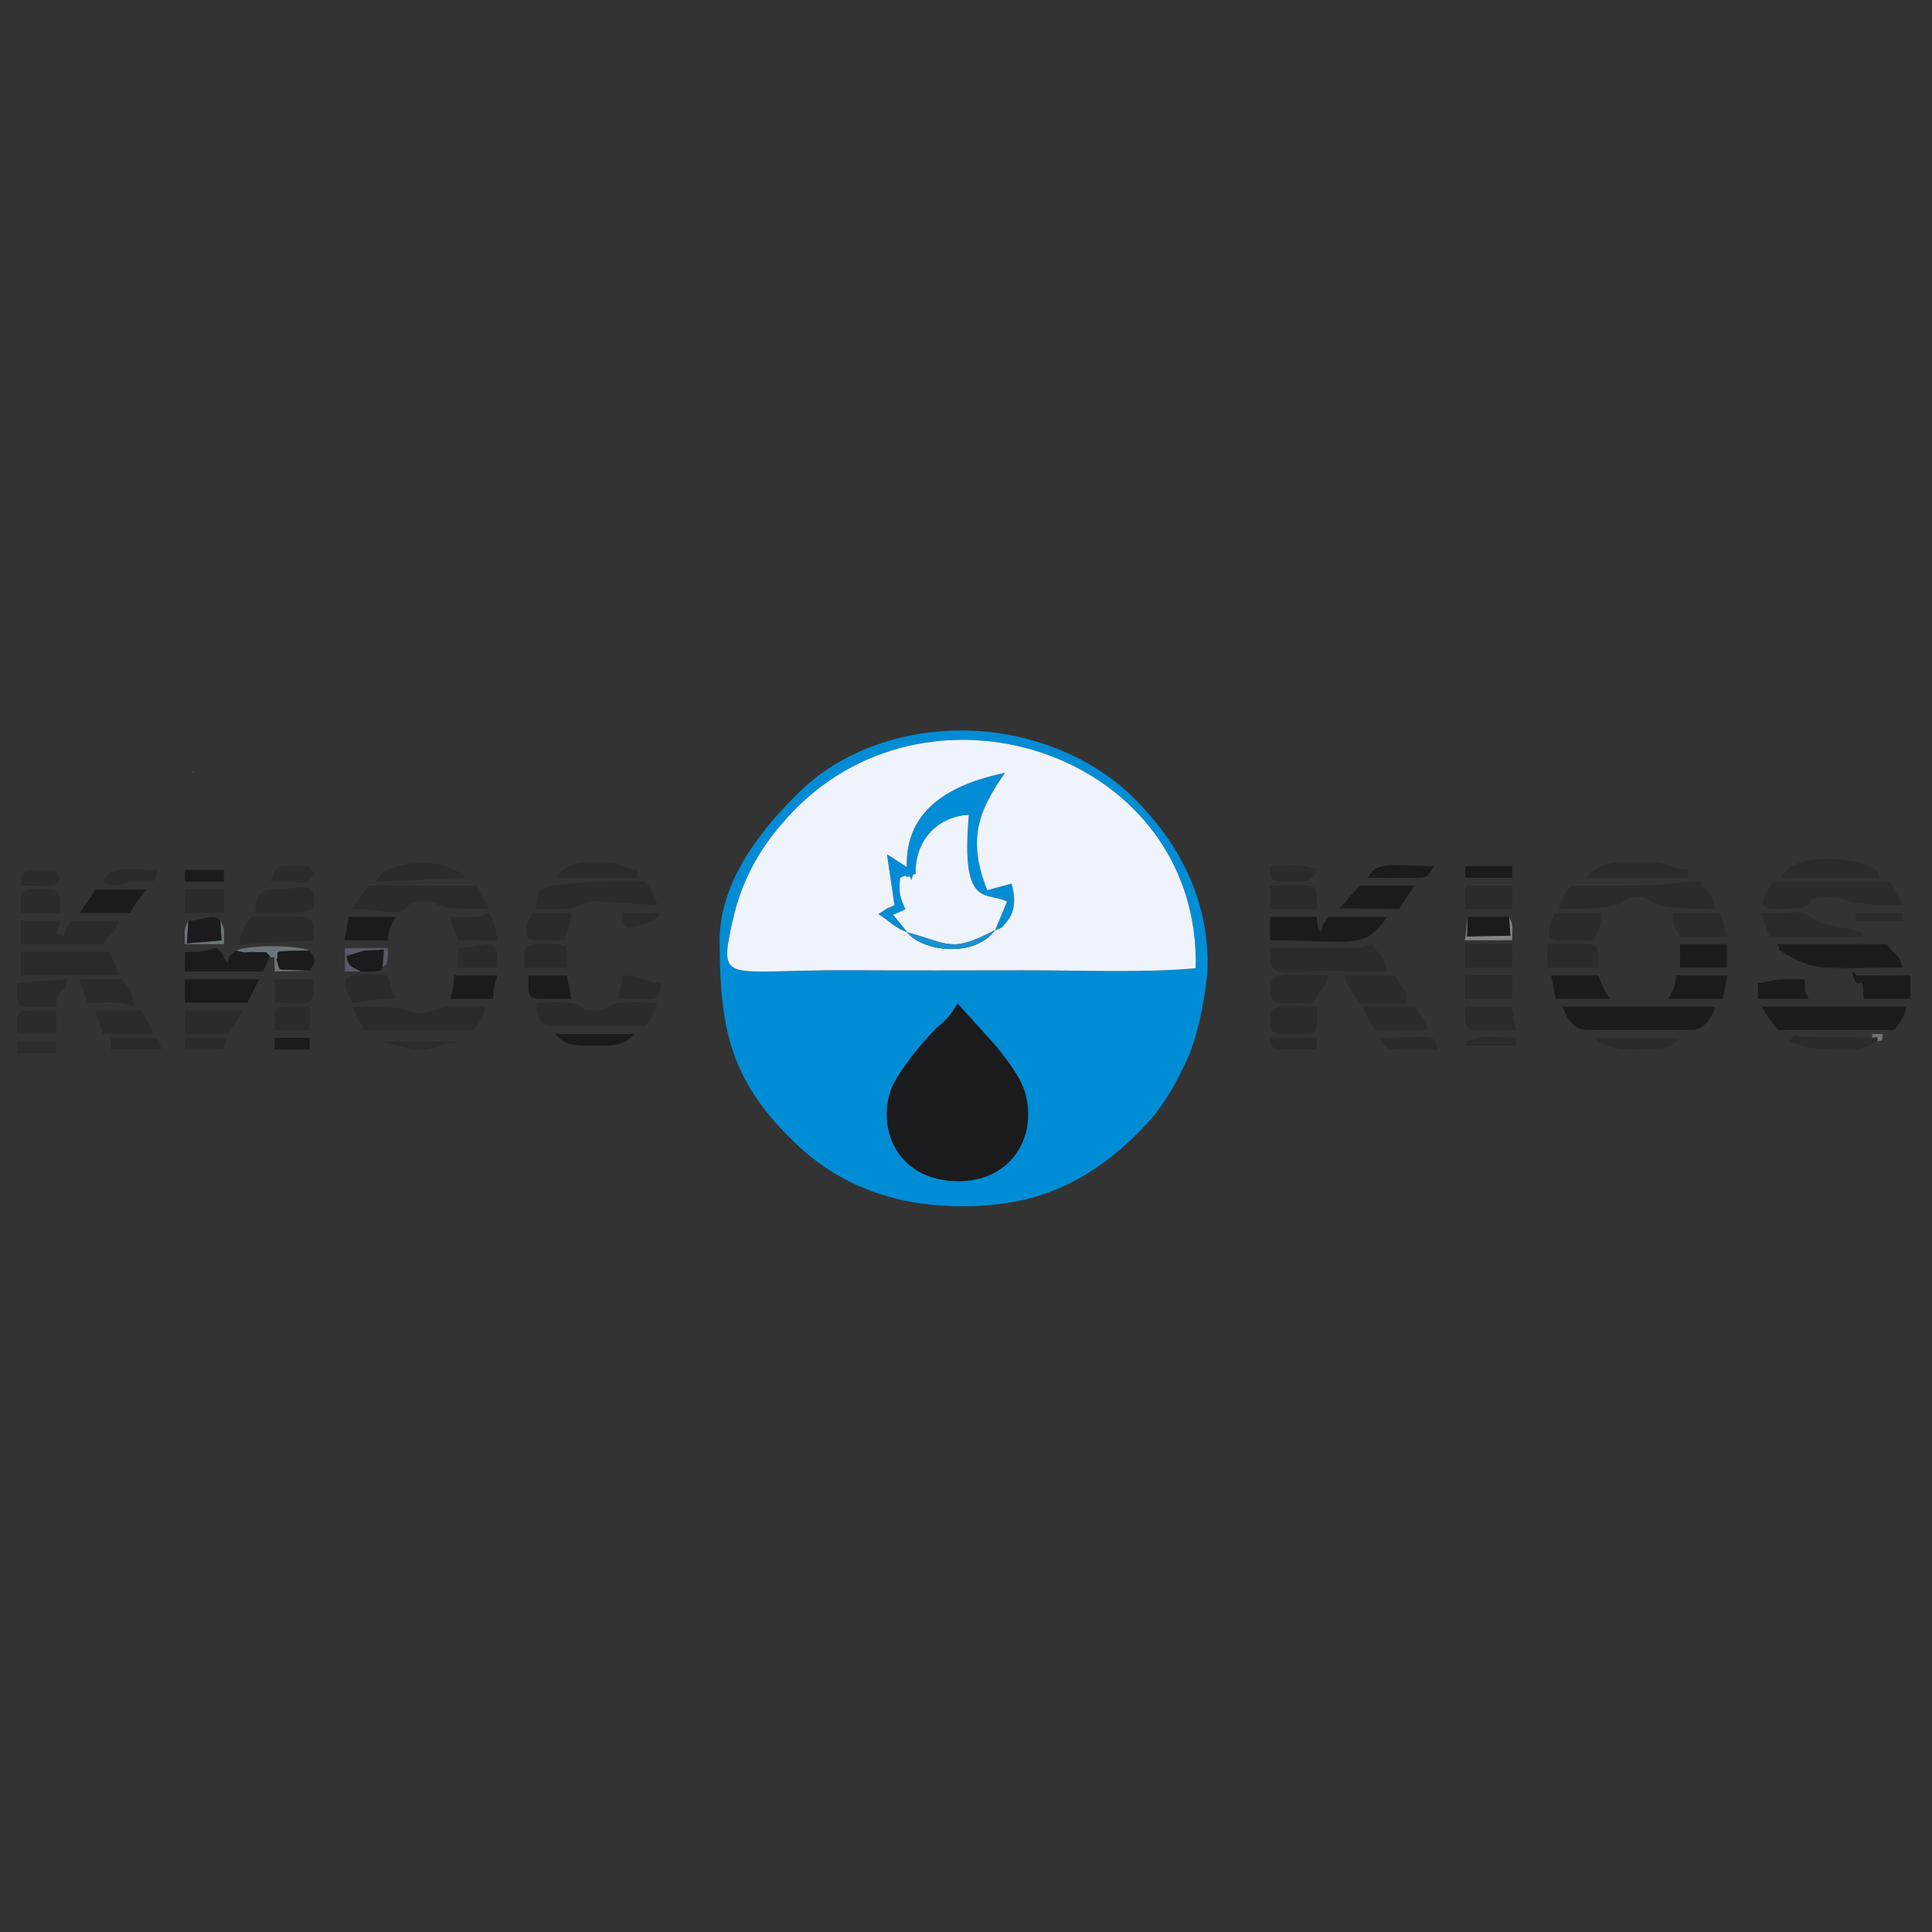 <?xml version="1.0" encoding="UTF-8"?> <svg xmlns="http://www.w3.org/2000/svg" xmlns:xlink="http://www.w3.org/1999/xlink" xmlns:xodm="http://www.corel.com/coreldraw/odm/2003" xml:space="preserve" width="50mm" height="50mm" version="1.1" style="shape-rendering:geometricPrecision; text-rendering:geometricPrecision; image-rendering:optimizeQuality; fill-rule:evenodd; clip-rule:evenodd" viewBox="0 0 5000 5000"><rect x="0" y="0" width="5000" height="5000" fill="#333333" stroke="none"/> <defs> <style type="text/css"> .fil3 {fill:#018CD6} .fil5 {fill:#1991D0} .fil2 {fill:#1B1A1D} .fil1 {fill:#2B2A2C} .fil6 {fill:#585A66} .fil0 {fill:#6B7579} .fil7 {fill:#838383} .fil8 {fill:#A3A3A3} .fil4 {fill:#EFF3FC} </style> </defs> <g id="Слой_x0020_1">  <g id="_1182095472688"> <g> <path class="fil0" d="M697.68 2473.77c11.78,13.81 13.09,-19.04 13.09,40.41l90.92 -2.27c-95.55,-6.05 -72.67,7.67 -85.93,-28.04 12.38,-23.28 -29.04,-22.1 85.93,-23.78 -36.7,-15.05 -155.38,-15.09 -191.95,0.07 42.36,9.82 17.03,2.22 51.38,3.69 31.94,1.36 22.54,-3.86 36.56,9.92z"></path> <path class="fil0" d="M570.2 2382.84l2.95 50.93 -89.46 7.59 3.85 -58.52c-12.88,22.45 -9.14,26 -9.14,60.62l101.03 0c0,-5.38 0.88,-26.88 0.39,-30.73 -3.99,-30.77 3.58,8.48 -3.05,-16.87l-6.57 -13.02z"></path> <path class="fil0" d="M4858.62 2696.03c20.11,-7.69 8.71,1.73 14.53,-20.21 -52.16,0 -16.04,0.69 -30.31,9.79 19.03,0 15.78,-5.63 15.78,10.42z"></path> </g> <g> <path class="fil1" d="M4064.92 2291.92c-14.59,21.78 -23.11,29.72 -30.31,60.61 225.77,0 134.37,-30.31 202.06,-30.31 58.32,0 -7.87,30.31 202.06,30.31 -11.05,-47.4 -18.34,-37.75 -40.42,-70.72 -59.64,0 -91.21,10.54 -161.58,10.18 -57.25,-0.3 -114.55,-0.07 -171.81,-0.07z"></path> <path class="fil1" d="M4590.27 2352.53c165.04,0 29.96,-30.31 151.54,-30.31 52.58,0 -1.3,20.21 181.85,20.21l-30.71 -60.41 -302.68 -0.21c-11.74,17.53 -57.67,70.72 0,70.72z"></path> <path class="fil1" d="M912.83 2352.53c41.5,0 72.12,6.43 93.73,7.73 57.33,3.45 33.31,-27.93 88.12,-27.93 59.85,0 -9.2,20.2 171.75,20.2 -12.71,-24.01 -23.32,-34.44 -30.31,-60.61l-282.88 0c-13.67,20.41 -26.75,40.2 -40.41,60.61z"></path> <path class="fil1" d="M943.13 2665.72l282.89 0c14.58,-21.78 23.11,-29.72 30.3,-60.62 -27.56,0 -64.46,-2.11 -90.88,0.07 -37.47,3.1 -53.58,18.42 -79.52,17.06 -39.07,-2.06 -3.13,-17.13 -173.09,-17.13 6.98,26.18 17.6,36.61 30.3,60.62z"></path> <path class="fil1" d="M3499.16 2453.56l-212.16 0c0,99.72 28.51,49.6 212.11,59.9 29.75,1.67 61.04,0.72 90.97,0.72 -11.04,-47.41 -18.33,-37.75 -40.41,-70.72 -22.66,5.28 -23.23,10.1 -50.51,10.1z"></path> <path class="fil1" d="M1387.66 2352.53c22.4,0 59.2,2.17 79.95,-0.87 39.39,-5.77 28.99,-17.8 71.72,-19.56l161.52 10.33c-7.2,-30.89 -15.72,-38.83 -30.31,-60.62 -89.6,0 -134.26,-2.77 -223.58,8.79 -51.87,6.71 -54.96,9.76 -59.3,61.93z"></path> <path class="fil1" d="M1428.07 2655.62l242.47 0c14.59,-21.79 23.11,-29.72 30.31,-60.62 -25.12,0 -57.31,-1.91 -81.4,-0.57 -78.16,4.31 -13.86,20.78 -90.35,20.78 -38.69,0 -1.42,-14.18 -60.53,-20.29 -21.12,-2.19 -58.07,0.08 -80.91,0.08 2.63,31.64 6.93,60.62 40.41,60.62z"></path> <path class="fil1" d="M54.08 2524.28l252.57 0c-7.3,-31.35 -12.9,-29.26 -20.2,-60.62l-232.37 0 0 60.62z"></path> <path class="fil1" d="M54.08 2443.46c70.72,0 141.44,0 212.16,0 20.92,-31.23 30.22,-22.44 40.41,-60.62l-121.23 0c-16.09,24.04 -12.22,10.53 -20.21,40.41 -33.62,-11.15 -13.56,1.18 -10.1,-40.41l-101.03 0 0 60.62z"></path> <path class="fil1" d="M619.84 2443.46l191.96 -10.1c0,-74.7 14.15,-60.62 -161.65,-60.62 -15.68,23.42 -27.15,32.78 -30.31,70.72z"></path> <path class="fil1" d="M4580.16 2423.25l242.47 0c-12.42,-10.8 13.13,-2.69 -24.36,-16.05 -21.82,-7.78 -61.62,-7.03 -96.44,-24.79 -59.63,-30.43 -9.53,-19.77 -141.87,-19.77 5.7,24.49 10.57,40.54 20.2,60.61z"></path> <path class="fil1" d="M4610.47 2271.71l252.57 0c-8.14,-22.5 2.15,-10.1 -16.27,-24.13 -38.91,-29.64 -211.29,-44.95 -236.3,24.13z"></path> <path class="fil1" d="M3519.36 2595l121.24 0c-3.97,-47.65 2.53,-8.65 -30.31,-70.72l-131.34 0c8.26,30.92 24.71,47.27 40.41,70.72z"></path> <path class="fil1" d="M3287 2554.59c0,50.68 9.8,40.41 111.13,40.41 28.18,-53.25 30.47,-33.48 40.41,-70.72 -82.71,0 -151.54,-15.92 -151.54,30.31z"></path> <path class="fil1" d="M660.25 2362.64c84.43,0 81.09,6.31 151.55,-10.11 0,-32.74 8.29,-41.99 -13.6,-55.86 -7.38,-4.67 -38.71,2.16 -49.22,3.16 -68.08,6.47 -82.9,-7.17 -88.73,62.81z"></path> <path class="fil1" d="M4034.61 2433.36l90.92 0c10.63,-22.15 17.63,-39.75 20.21,-70.72l-121.23 0c-12.73,26.51 -33.26,70.72 10.1,70.72z"></path> <path class="fil1" d="M4105.33 2271.71l262.67 0 0 -20.2c-47.36,-3.95 -49.95,-20.21 -101.03,-20.21l-60.61 0c-46.87,0 -81.07,13.17 -101.03,40.41z"></path> <path class="fil1" d="M3559.78 2665.72l131.33 0c0.57,-1.28 1.23,-5.03 1.15,-4.03l-6.11 -19.89c-11.34,-19.71 -14.46,-20.43 -25.35,-36.7l-131.33 0c7.19,30.9 15.72,38.84 30.31,60.62z"></path> <path class="fil1" d="M3287 2635.41c0,48.44 7.27,40.41 90.92,40.41 37.16,0 30.31,-21.59 30.31,-70.72 -86.12,0 -121.23,-11.88 -121.23,30.31z"></path> <path class="fil1" d="M478.4 2675.82l90.93 0 20.21 0c13.66,-20.41 26.74,-40.2 40.41,-60.61l-151.55 0 0 60.61z"></path> <path class="fil1" d="M4004.3 2504.08l131.34 0 0 -30.31c0,-23.28 -7.03,-30.31 -30.31,-30.31l-101.03 0 0 60.62z"></path> <path class="fil1" d="M266.24 2675.82l131.34 0 -30.72 -60.4 -120.82 -0.21c7.3,31.35 12.9,29.26 20.2,60.61z"></path> <path class="fil1" d="M4347.8 2423.25l121.23 0c-5.7,-24.49 -10.57,-40.53 -20.2,-60.61l-20.21 0 -101.03 0c2.86,34.31 7.7,36.98 20.21,60.61z"></path> <path class="fil1" d="M892.62 2544.49c0,17.11 13.45,37.75 20.21,50.51 41.4,-3.44 54.99,-10.1 111.13,-10.1 -9.64,-20.08 -14.5,-36.12 -20.21,-60.62 -32.13,0 -111.13,-11.71 -111.13,20.21z"></path> <path class="fil1" d="M3792.14 2635.41c0,23.28 7.03,30.31 30.31,30.31l101.03 0 -11.64 -60.28 -119.7 -0.34 0 30.31z"></path> <path class="fil1" d="M973.44 2281.81c22.13,0 35.43,-1.12 56.23,-2.91l176.14 -7.19c-6.77,-5.88 -4.81,-6.45 -16.67,-13.64 -53.39,-32.31 -107.82,-28.89 -163.32,-14.81 -32.98,8.37 -34.79,12.29 -52.38,38.55z"></path> <path class="fil1" d="M1387.66 2433.36l70.72 0c10.63,-22.15 17.63,-39.75 20.21,-70.72l-101.03 0c-12.72,26.51 -33.25,70.72 10.1,70.72z"></path> <polygon class="fil1" points="3792.14,2352.53 3913.38,2352.53 3913.38,2291.92 3792.14,2291.92 "></polygon> <polygon class="fil1" points="3792.14,2584.9 3913.38,2584.9 3913.38,2524.28 3792.14,2524.28 "></polygon> <polygon class="fil1" points="3792.14,2504.08 3913.38,2504.08 3913.38,2443.46 3792.14,2443.46 "></polygon> <path class="fil1" d="M43.98 2544.49c0,70.21 -7.62,60.61 101.03,60.61 5.02,-60.36 16.05,-17.33 30.31,-70.71l-99.09 6.75c-0.86,0.04 -27.28,2.83 -32.25,3.35z"></path> <path class="fil1" d="M225.83 2595c47.93,0 87.85,-5.92 121.24,10.1 -3.16,-37.93 -14.63,-47.3 -30.31,-70.71l-111.13 0c7.3,31.35 12.9,29.26 20.2,60.61z"></path> <path class="fil1" d="M3287 2352.53l121.23 0 0 -30.31c0,-23.27 -7.03,-30.3 -30.31,-30.3l-90.92 0 0 60.61z"></path> <path class="fil1" d="M1438.17 2271.71l212.16 0 0 -20.2c-49.63,-4.13 -37.01,-20.21 -80.82,-20.21l-50.51 0c-38.28,0 -64.38,17.97 -80.83,40.41z"></path> <path class="fil1" d="M1165.4 2372.74c5.71,24.49 10.57,40.54 20.2,60.62l101.03 0c-2.58,-30.98 -9.57,-48.57 -20.2,-70.72 -32.59,15.63 -55.07,10.1 -101.03,10.1z"></path> <path class="fil1" d="M1357.35 2473.77l0 30.31 111.13 0c0,-67.92 5.3,-60.62 -80.82,-60.62 -23.28,0 -30.31,7.03 -30.31,30.31z"></path> <polygon class="fil1" points="478.4,2362.64 579.43,2362.64 579.43,2302.02 478.4,2302.02 "></polygon> <path class="fil1" d="M4858.62 2696.03c0,-16.05 3.25,-10.42 -15.78,-10.42l-180.43 -2.61c-34.56,-2.32 -7.04,-21.16 -31.73,13.03 48.3,11.26 46.31,20.21 110.91,20.51 62.73,0.29 70.27,3.21 117.03,-20.51z"></path> <path class="fil1" d="M710.77 2595l70.72 0c23.28,0 30.31,-7.03 30.31,-30.31l0 -30.3 -101.03 0 0 60.61z"></path> <path class="fil1" d="M43.98 2645.52l0 30.3 101.03 0 0 -60.61 -70.72 0c-23.28,0 -30.31,7.03 -30.31,30.31z"></path> <path class="fil1" d="M54.08 2332.33l0 30.31 101.03 0c0,-66.34 4.26,-60.62 -70.72,-60.62 -23.28,0 -30.31,7.03 -30.31,30.31z"></path> <path class="fil1" d="M1185.6 2453.56l0 50.52 101.03 0 0 -30.31c0,-52.05 -52.31,-20.21 -101.03,-20.21z"></path> <path class="fil1" d="M710.77 2635.41l0 30.31 90.92 0 0 -60.62 -60.61 0c-23.28,0 -30.31,7.04 -30.31,30.31z"></path> <path class="fil1" d="M1599.82 2584.9c95.82,0 106.7,12.83 111.13,-40.41 -47.4,-3.95 -48.43,-19.04 -101.03,-20.21 -0.68,30.78 -4.56,36.83 -10.1,60.62z"></path> <path class="fil1" d="M4226.56 2716.24c65.16,0 99.87,-1.15 121.24,-30.31l-222.27 0c27.52,23.91 61.34,30.31 101.03,30.31z"></path> <path class="fil1" d="M3317.31 2281.81c52.6,0 76.33,5.85 90.92,-30.3 -30.24,-16.99 -68.43,-10.11 -121.23,-10.11 2.37,28.53 -0.24,40.41 30.31,40.41z"></path> <path class="fil1" d="M266.24 2281.81c41.13,19.74 32.3,5.52 71.67,1.18 56.08,-6.17 56.88,16.81 69.77,-31.48 -68.97,0 -116.66,-15.46 -141.44,30.3z"></path> <path class="fil1" d="M3721.42 2716.24c-12.4,-46.46 -14.52,-30.31 -151.54,-30.31 19.62,29.3 12.99,29.6 59.92,31 29.01,0.87 62.03,-0.69 91.62,-0.69z"></path> <path class="fil1" d="M700.67 2281.81c113.08,0 88.31,10.94 111.13,-20.2 -15.96,-22.96 6.96,-20.21 -70.72,-20.21 -29.83,0 -34.83,17.1 -40.41,40.41z"></path> <path class="fil1" d="M286.45 2716.24l131.34 0c-6.01,-22.52 -2.36,-30.31 -30.31,-30.31l-101.03 0 0 30.31z"></path> <path class="fil1" d="M54.08 2291.92c105.73,0 81.93,5.86 101.03,-20.21 -15.95,-22.96 6.96,-20.2 -70.72,-20.2 -28.76,0 -30.31,11.7 -30.31,40.41z"></path> <path class="fil1" d="M3317.31 2716.24l90.92 0 0 -30.31 -121.23 0c6.01,22.51 2.36,30.31 30.31,30.31z"></path> <path class="fil1" d="M478.4 2716.24c17.72,0 56.68,2.45 71.55,0.82 46.45,-5.08 17.69,10.24 39.59,-31.13l-111.14 0 0 30.31z"></path> <polygon class="fil1" points="43.98,2726.34 145.01,2726.34 145.01,2696.03 43.98,2696.03 "></polygon> <path class="fil1" d="M1710.95 2362.64l-101.03 0c3.77,45.26 9.63,41.75 41.36,32.87 30.1,-8.43 44.33,-11.92 59.67,-32.87z"></path> <path class="fil1" d="M3792.14 2706.13l131.34 0 0 -20.2c-38.35,0 -125.61,-13.3 -131.34,20.2z"></path> <polygon class="fil1" points="4802.43,2382.84 4923.66,2382.84 4923.66,2362.64 4802.43,2362.64 "></polygon> <path class="fil1" d="M983.55 2696.03c179.22,41.75 91.53,10.04 212.16,0l-212.16 0z"></path> </g> <g> <path class="fil2" d="M2478.07 2596.66c-15.63,25.22 -22.33,35.98 -44.16,54.55 -36.28,30.86 -114.37,125.7 -129.54,172.17 -34.89,106.94 24.01,232.61 174.4,233.77 131.89,1.02 205.56,-107.1 175.63,-224.59 -11.87,-46.57 -53.91,-96.57 -76.2,-124.99l-100.13 -110.91z"></path> <path class="fil2" d="M4105.33 2665.72l272.78 0c32.23,0 53.43,-33.7 60.62,-60.62l-394.02 0c7.19,26.92 28.39,60.62 60.62,60.62z"></path> <path class="fil2" d="M4600.37 2665.72l303.09 0c14.59,-21.78 23.11,-29.72 30.31,-60.62l-373.81 0c17.11,32.34 22.64,34.08 40.41,60.62z"></path> <path class="fil2" d="M3287 2433.36c213.35,0 244.51,26.85 303.08,-60.62l-151.54 0c-16.09,24.03 -12.22,10.52 -20.2,40.41l-7.42 -12.78c-2.99,-14.03 -2.36,-13.15 -2.69,-27.63l-121.23 0 0 60.62z"></path> <path class="fil2" d="M4923.66 2504.08c-10.19,-38.18 -19.49,-29.39 -40.41,-60.62l-282.88 0c8.53,23.58 -1.25,8.68 16.94,23.46 5.78,4.7 27.21,14.67 33.21,17.31 25.09,11.06 43.8,18.68 80.83,20.2 61.29,2.52 130.13,-0.35 192.31,-0.35z"></path> <polygon class="fil2" points="478.4,2595 619.84,2595 640.05,2595 670.77,2534.6 478.4,2534.39 "></polygon> <path class="fil2" d="M697.68 2473.77c-14.02,-13.78 -4.62,-8.56 -36.56,-9.92 -34.35,-1.47 -9.02,6.13 -51.38,-3.69 -23.67,21.97 -13.08,4.05 -20.2,33.81 -22.74,-32.72 -5.45,-22.19 -30.31,-40.41 -35.63,8.3 -33.2,10.1 -80.83,10.1l0 50.52 202.06 0c8.92,-16.85 11.76,-24.97 17.22,-40.41z"></path> <path class="fil2" d="M3466.88 2350.64l153.51 1.89c13.67,-20.41 26.75,-40.2 40.41,-60.61l-141.44 0 -52.48 58.72z"></path> <path class="fil2" d="M4317.49 2584.9l141.44 0 11.64 -60.28 -132.87 -0.34c-2.86,34.32 -7.7,36.99 -20.21,60.62z"></path> <path class="fil2" d="M4822.63 2584.9l121.24 0 0 -60.62 -121.24 0c-38.62,0 -3.67,3.1 -30.3,-10.1 19.25,72.11 28.37,-15.92 30.3,70.72z"></path> <path class="fil2" d="M205.63 2362.64l131.33 0c17.11,-32.34 22.64,-34.08 40.42,-60.62l-131.34 0c-17.11,32.33 -22.64,34.08 -40.41,60.62z"></path> <path class="fil2" d="M4026.04 2584.56l139.91 0.34c-18.92,-28.25 -16,-30.8 -30.31,-60.62l-20.21 0 -101.03 0 11.64 60.28z"></path> <polygon class="fil2" points="4347.8,2504.08 4469.03,2504.08 4469.03,2443.46 4347.8,2443.46 "></polygon> <path class="fil2" d="M891.09 2433.02l112.66 0.34c2.86,-34.32 7.7,-36.99 20.21,-60.62l-121.24 0 -11.63 60.28z"></path> <path class="fil2" d="M1165.4 2584.9l111.13 0c0.68,-30.78 4.56,-36.83 10.1,-60.62l-111.13 0c-0.69,30.78 -4.56,36.83 -10.1,60.62z"></path> <path class="fil2" d="M1367.46 2554.59c0,23.28 7.02,30.31 30.3,30.31l80.83 0 -11.64 -60.28 -99.49 -0.34 0 30.31z"></path> <path class="fil2" d="M4549.86 2544.49l0 40.41 131.33 0c-12.86,-26.82 -9.22,-10.81 -10.1,-50.51l-50.51 0c-34.66,0 -39.35,6.81 -70.72,10.1z"></path> <polygon class="fil2" points="3905.56,2372.74 3798.45,2372.74 3796.23,2423.9 3909.39,2421.65 "></polygon> <path class="fil2" d="M487.54 2382.84l-3.85 58.52 89.46 -7.59 -2.95 -50.93c-20.05,-21.75 -40.17,-0.91 -82.66,0z"></path> <path class="fil2" d="M1519 2706.13l40.41 0c41.95,0 63.19,-6.24 80.82,-30.31l-202.06 0c17.63,24.07 38.88,30.31 80.83,30.31z"></path> <path class="fil2" d="M3539.57 2271.71c33.78,0 67.87,0.65 101.55,0.53 54.67,-0.21 46.87,3.99 70.2,-30.84 -105,0 -146.7,-15.96 -171.75,30.31z"></path> <path class="fil2" d="M801.69 2511.91c18,-28.98 13.85,-28.62 0,-51.82 -114.97,1.68 -73.55,0.5 -85.93,23.78 13.26,35.71 -9.62,21.99 85.93,28.04z"></path> <path class="fil2" d="M932.98 2514.18c4.24,0 28.01,0.8 30.5,0.43 43.1,-6.28 14.82,-0.89 26.97,-10.53l3.26 -46.74c-19.86,2.27 -33.73,1.37 -51.29,2.83l-45.78 13.6c5.21,24.19 2.23,22.47 36.34,40.41z"></path> <polygon class="fil2" points="3792.14,2271.71 3913.38,2271.71 3913.38,2241.4 3792.14,2241.4 "></polygon> <polygon class="fil2" points="478.4,2281.81 579.43,2281.81 579.43,2251.51 478.4,2251.51 "></polygon> <polygon class="fil2" points="710.77,2716.24 801.69,2716.24 801.69,2685.93 710.77,2685.93 "></polygon> </g> <g> <path class="fil3" d="M2578.2 2707.57c22.29,28.42 64.33,78.42 76.2,124.99 29.93,117.49 -43.74,225.61 -175.63,224.59 -150.39,-1.16 -209.29,-126.83 -174.4,-233.77 15.17,-46.47 93.26,-141.31 129.54,-172.17 21.83,-18.57 28.53,-29.33 44.16,-54.55l100.13 110.91zm516.29 -201.84c-130.26,12.46 -306.68,5.15 -443.97,5.39 -151.55,0.26 -303.08,0.58 -454.63,-0.13 -321.38,-1.52 -336.28,39.48 -300.31,-126.28 27.84,-128.28 91.42,-216.84 157.87,-285.66 364.62,-377.61 1054.02,-141.98 1041.04,406.68zm-1231.99 -72.37c0,229.8 26.84,367.82 204.44,533.06 130.74,121.63 292.71,162.11 462.4,154.53 172.4,-7.71 296.84,-70.85 416.74,-189.97 57.97,-57.6 88.55,-108.81 125.52,-187.67 33.45,-71.37 53.75,-200.81 53.75,-249.34 0,-190.2 -91.81,-329.54 -189.27,-427 -50.22,-50.22 -111.24,-91.03 -181.55,-121.53 -239.37,-103.86 -520.42,-55.4 -682.61,101.27 -98.36,95.02 -209.42,231.93 -209.42,386.65z"></path> <path class="fil3" d="M2347.22 2412.66c-1.08,-2.13 -3,-4.87 -3.83,-6.05l-31.91 -39.18 31.92 -14.15c-14.92,-33.07 -17.44,-40.72 -13.94,-81.57 31.57,-14.17 3.14,1.16 21.16,-3.28 11.37,-2.79 3.2,23.67 12.54,-4.2 0.88,-2.64 4.64,-1.3 6.6,-2.62 -1.92,-87.03 55.53,-147.77 137.69,-152.92 -21.91,246.05 46,197.52 98.68,224.55l-31.23 75.24c27.53,-13.62 12.19,-2.36 28.95,-20.94 26.44,-29.3 23.19,-68.73 14.21,-100.84l-62.94 17.19c-52.47,-130.48 -23,-205.93 45.95,-303.99 -134.55,28.47 -258.35,90.44 -254.4,243.76l-51.24 -32.87 19.4 131.64c-16.69,9.45 -7.01,2.06 -19.17,8.63l-22.43 14.83c29.17,17.4 37.3,32.25 73.99,46.77z"></path> </g> <path class="fil4" d="M2347.22 2412.66c108.76,29.02 112.46,55.09 227.88,-5.49 -52.36,71.76 -185.35,57.03 -227.88,5.49zm0 0c-36.69,-14.52 -44.82,-29.37 -73.99,-46.77l22.43 -14.83c12.16,-6.57 2.48,0.82 19.17,-8.63l-19.4 -131.64 51.24 32.87c-3.95,-153.32 119.85,-215.29 254.4,-243.76 -68.95,98.06 -98.42,173.51 -45.95,303.99l62.94 -17.19c8.98,32.11 12.23,71.54 -14.21,100.84 -16.76,18.58 -1.42,7.32 -28.95,20.94l31.23 -75.24c-52.68,-27.03 -120.59,21.5 -98.68,-224.55 -82.16,5.15 -139.61,65.89 -137.69,152.92 -1.96,1.32 -5.72,-0.02 -6.6,2.62 -9.34,27.87 -1.17,1.41 -12.54,4.2 -18.02,4.44 10.41,-10.89 -21.16,3.28 -3.5,40.85 -0.98,48.5 13.94,81.57l-31.92 14.15 31.91 39.18c0.83,1.18 2.75,3.92 3.83,6.05zm747.27 93.07c12.98,-548.66 -676.42,-784.29 -1041.04,-406.68 -66.45,68.82 -130.03,157.38 -157.87,285.66 -35.97,165.76 -21.07,124.76 300.31,126.28 151.55,0.71 303.08,0.39 454.63,0.13 137.29,-0.24 313.71,7.07 443.97,-5.39z"></path> <path class="fil5" d="M2347.22 2412.66c42.53,51.54 175.52,66.27 227.88,-5.49 -115.42,60.58 -119.12,34.51 -227.88,5.49z"></path> <path class="fil6" d="M932.98 2514.18c-34.11,-17.94 -31.13,-16.22 -36.34,-40.41l45.78 -13.6c17.56,-1.46 31.43,-0.56 51.29,-2.83l-3.26 46.74c13.82,-16.55 6.52,6.19 12.33,-20.95 1.71,-8.02 0.97,-21.14 0.97,-29.57l-111.13 0 0 60.62 40.36 0z"></path> <path class="fil7" d="M3905.56 2372.74l3.83 48.91 -113.16 2.25 2.22 -51.16 -7.09 60.58 122.02 0.04c0,-35.01 4.27,-35.98 -7.82,-60.62z"></path> <path class="fil8" d="M498.61 1998.93c1,1.01 3.01,-4.43 3.01,-3.01l0.01 0c-0.21,0.2 -4.03,2.01 -3.02,3.01z"></path> </g> </g> </svg> 